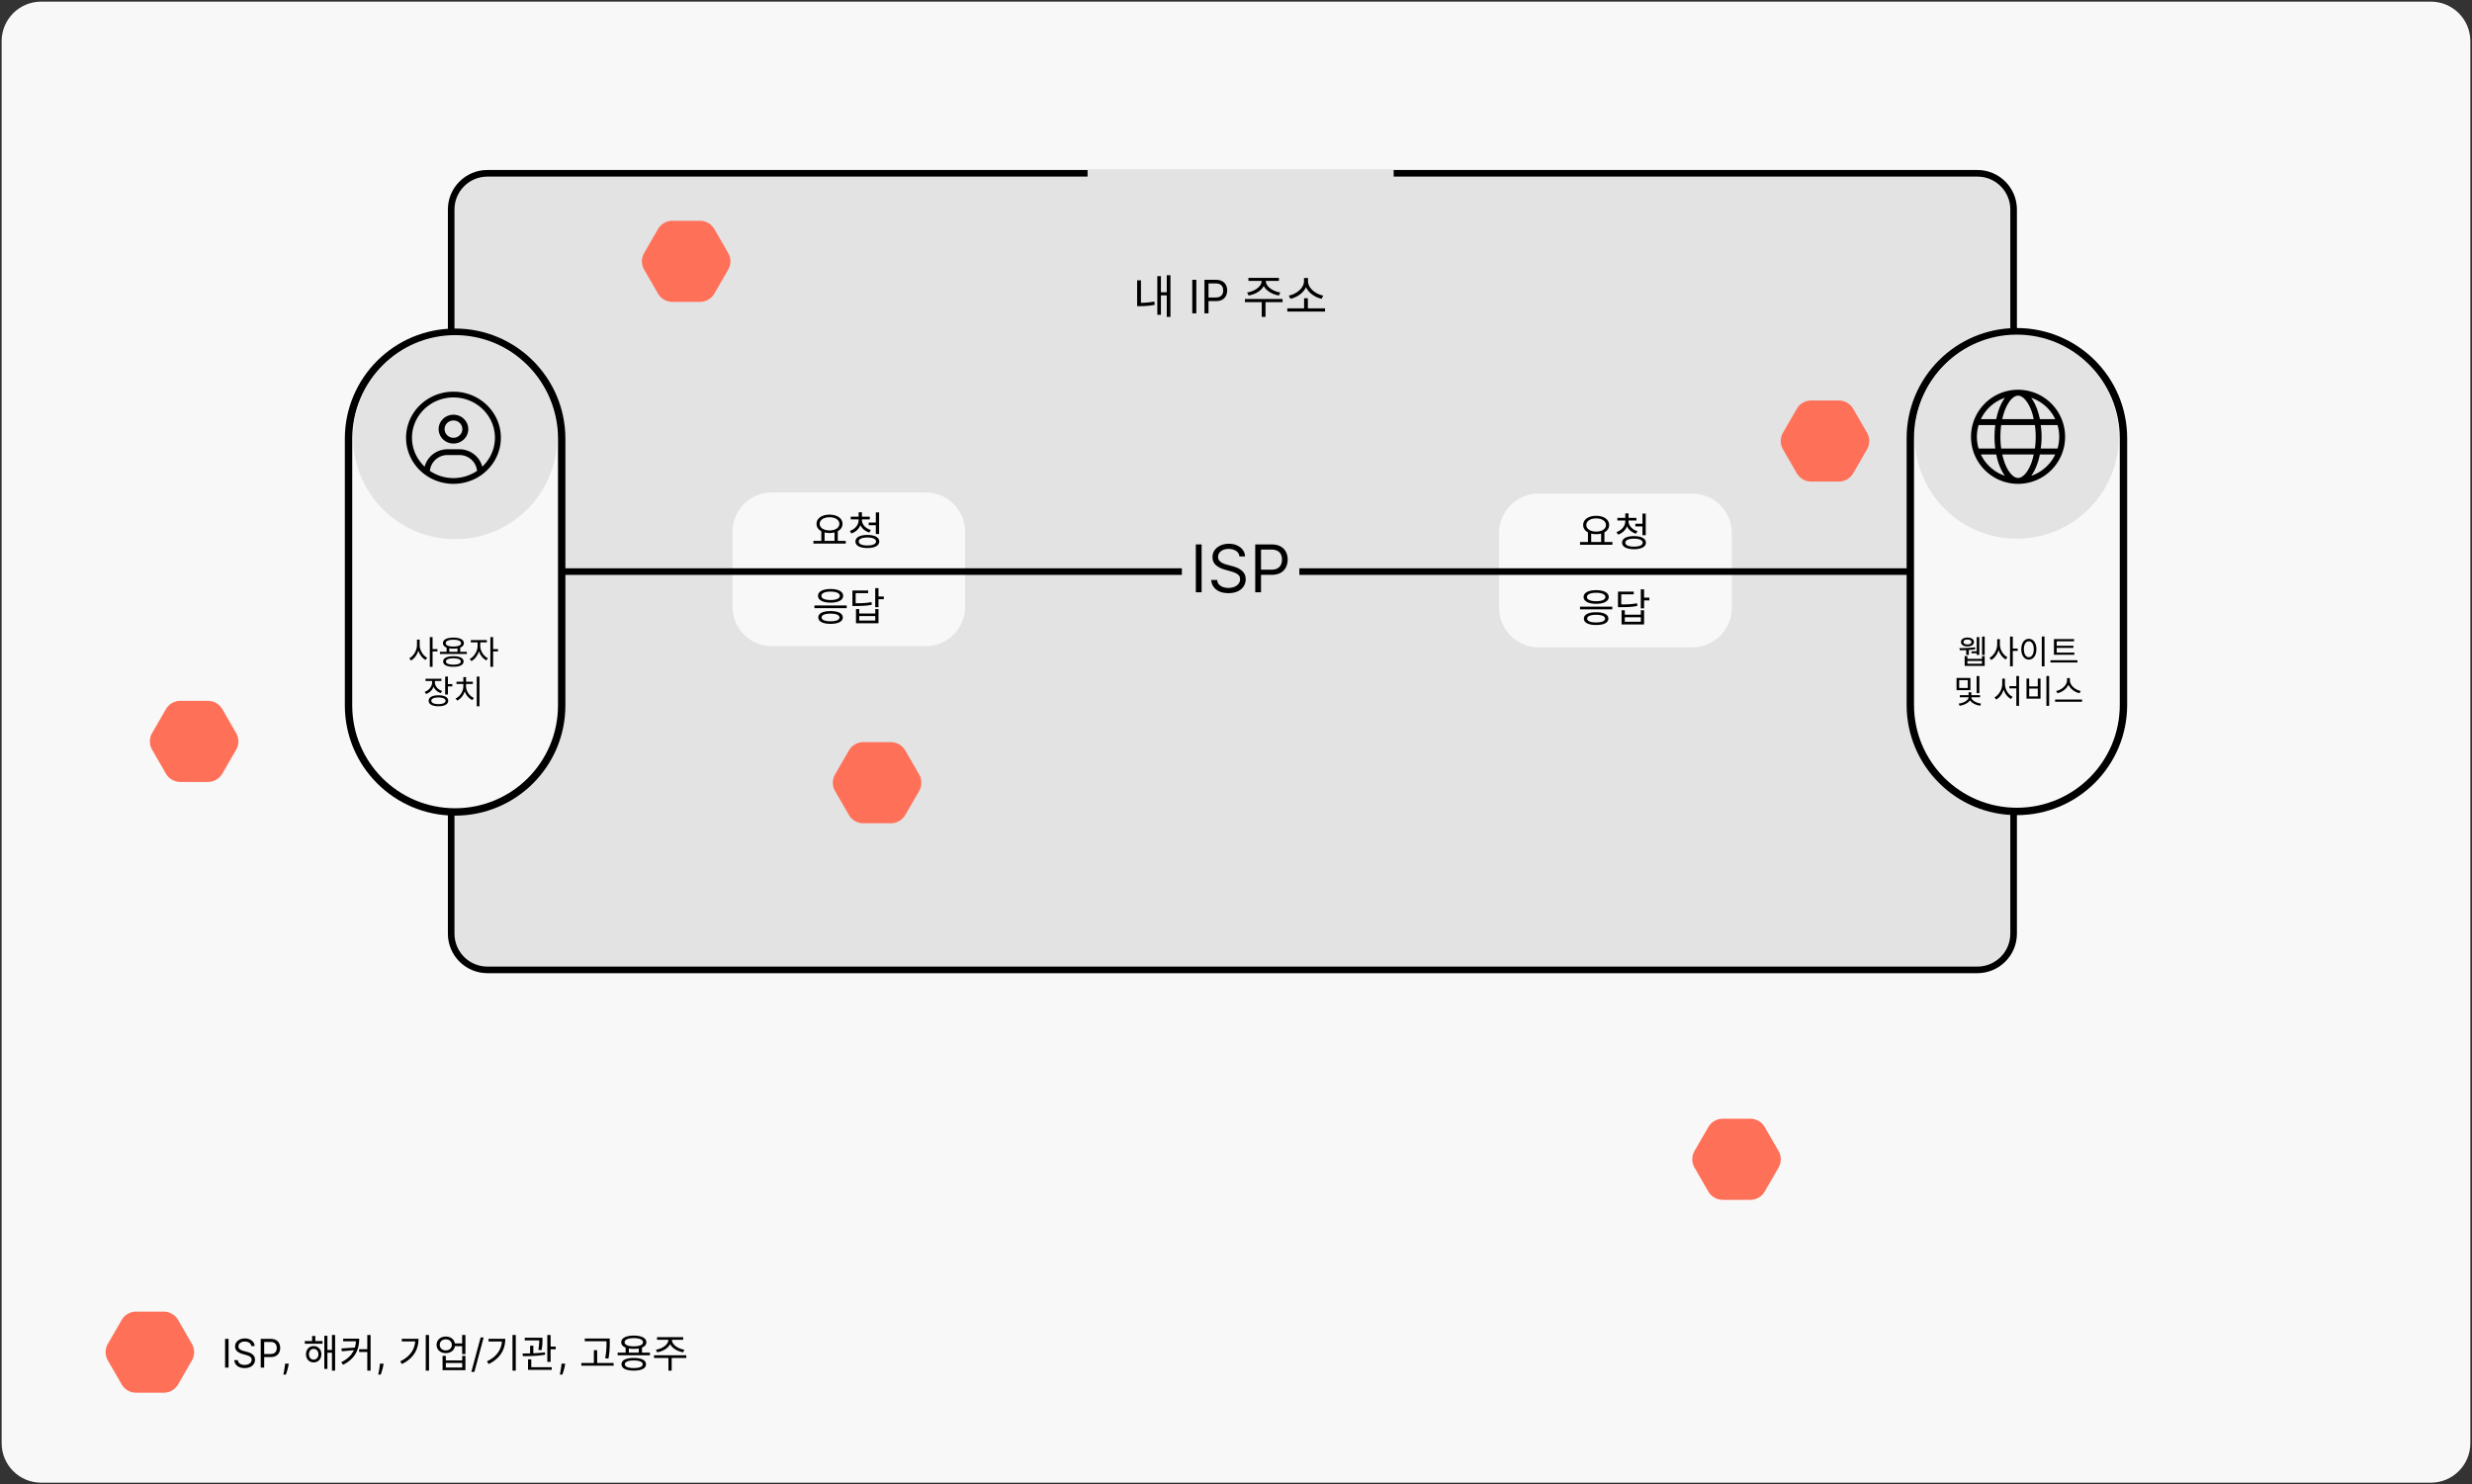 <svg width="751" height="451" viewBox="0 0 751 451" fill="none" xmlns="http://www.w3.org/2000/svg"><rect x="0" y="0" width="751" height="451" fill="#333333" stroke="none"/><g clip-path="url(#clip0_5240_163283)"><path d="M.5 12.5c0-6.627 5.373-12 12-12h726c6.627 0 12 5.373 12 12v426c0 6.627-5.373 12-12 12h-726c-6.627 0-12-5.373-12-12v-426z" fill="#F8F8F8"/><path d="M49.715 398.524h-8.36c-1.813 0-3.49.967-4.397 2.542l-4.182 7.243a5.079 5.079 0 000 5.078l4.182 7.237a5.085 5.085 0 004.398 2.542h8.359c1.813 0 3.49-.967 4.397-2.542l4.182-7.237a5.079 5.079 0 000-5.078l-4.182-7.243a5.085 5.085 0 00-4.397-2.542z" fill="#FF7059"/><path d="M136.072 63.655c0-6.627 5.373-12 12-12h452.667c6.628 0 12 5.373 12 12v220.033c0 6.628-5.372 12-12 12H148.072c-6.627 0-12-5.372-12-12V63.655z" fill="#E3E3E3"/><path fill-rule="evenodd" clip-rule="evenodd" d="M600.739 53.655H148.072c-5.523 0-10 4.477-10 10v220.033c0 5.523 4.477 10 10 10h452.667c5.523 0 10-4.477 10-10V63.655c0-5.523-4.477-10-10-10zm-452.667-2c-6.627 0-12 5.373-12 12v220.033c0 6.628 5.373 12 12 12h452.667c6.628 0 12-5.372 12-12V63.655c0-6.627-5.372-12-12-12H148.072z" fill="#000"/><path d="M222.535 161.602c0-6.628 5.373-12 12-12h46.68c6.627 0 12 5.372 12 12v22.727c0 6.628-5.373 12-12 12h-46.68c-6.627 0-12-5.372-12-12v-22.727zm232.899.352c0-6.627 5.372-12 12-12h46.679c6.628 0 12 5.373 12 12v22.728c0 6.627-5.372 12-12 12h-46.679c-6.628 0-12-5.373-12-12v-22.728z" fill="#F8F8F8"/><path fill-rule="evenodd" clip-rule="evenodd" d="M583.238 174.672H166.594v-2h416.644v2z" fill="#000"/><path d="M359.055 164.261h35.695v19.128h-35.695v-19.128zM330.406 51.655H423.4V67.08h-92.994V51.655z" fill="#E3E3E3"/><path d="M531.74 339.918h-8.359c-1.814 0-3.49.967-4.397 2.542l-4.183 7.243a5.077 5.077 0 000 5.077l4.183 7.238a5.083 5.083 0 004.397 2.541h8.359a5.07 5.07 0 004.397-2.541l4.183-7.238a5.077 5.077 0 000-5.077l-4.183-7.243a5.084 5.084 0 00-4.397-2.542zm26.879-218.237h-8.359a5.07 5.07 0 00-4.397 2.541l-4.183 7.244a5.077 5.077 0 000 5.077l4.183 7.237a5.082 5.082 0 004.397 2.542h8.359a5.07 5.07 0 004.397-2.542l4.183-7.237a5.077 5.077 0 000-5.077l-4.183-7.244a5.083 5.083 0 00-4.397-2.541zM212.642 67.08h-8.359c-1.813 0-3.49.967-4.397 2.542l-4.182 7.243a5.078 5.078 0 000 5.078l4.182 7.237a5.085 5.085 0 004.397 2.542h8.359a5.073 5.073 0 004.398-2.542l4.182-7.238a5.078 5.078 0 000-5.077l-4.182-7.243a5.085 5.085 0 00-4.398-2.542zm58 158.42h-8.359c-1.813 0-3.49.967-4.397 2.542l-4.182 7.243a5.077 5.077 0 000 5.077l4.182 7.238a5.086 5.086 0 004.397 2.542h8.359a5.073 5.073 0 004.398-2.542l4.182-7.238a5.077 5.077 0 000-5.077l-4.182-7.243a5.086 5.086 0 00-4.398-2.542zM63.154 212.945h-8.359c-1.814 0-3.49.967-4.397 2.542l-4.183 7.243a5.079 5.079 0 000 5.078l4.183 7.237a5.085 5.085 0 004.397 2.542h8.36a5.07 5.07 0 004.396-2.542l4.183-7.237a5.079 5.079 0 000-5.078l-4.183-7.243a5.085 5.085 0 00-4.397-2.542z" fill="#FF7059"/><path d="M138.264 247.131c-17.397 0-31.5-14.164-31.5-31.635v-82.037c0-17.471 14.103-31.635 31.5-31.635s31.5 14.164 31.5 31.635v82.037c0 17.471-14.103 31.635-31.5 31.635z" fill="#F8F8F8"/><path fill-rule="evenodd" clip-rule="evenodd" d="M104.764 214.335v-81.022c0-18.495 14.998-33.489 33.5-33.489 18.501 0 33.5 14.994 33.5 33.489v81.022c0 18.496-14.999 33.489-33.5 33.489-18.502 0-33.5-14.993-33.5-33.489zm2.246 0c0 17.256 13.993 31.244 31.254 31.244 17.261 0 31.254-13.988 31.254-31.244v-81.022c0-17.255-13.993-31.243-31.254-31.243-17.261 0-31.254 13.988-31.254 31.243v81.022z" fill="#000"/><path d="M169.264 132.824c0 17.121-13.88 31-31 31-17.121 0-31-13.879-31-31 0-17.121 13.879-31 31-31 17.12 0 31 13.879 31 31z" fill="#E3E3E3"/><g clip-path="url(#clip1_5240_163283)"><path d="M137.763 119.009c-7.953 0-14.4 6.267-14.4 14s6.447 14 14.4 14c7.954 0 14.4-6.267 14.4-14s-6.446-14-14.4-14zm0 26.25c-2.657 0-5.121-.808-7.155-2.179.231-2.694 2.532-4.821 5.355-4.821h3.6c2.827 0 5.127 2.129 5.356 4.821a12.796 12.796 0 01-7.156 2.179zm8.758-3.462c-.793-3.03-3.6-5.288-6.958-5.288h-3.6c-3.36 0-6.165 2.258-6.958 5.289-2.364-2.276-3.842-5.344-3.842-8.789 0-6.754 5.653-12.25 12.6-12.25s12.6 5.496 12.6 12.25c0 3.445-1.479 6.513-3.842 8.788zm-8.758-15.788c-2.486 0-4.5 1.958-4.5 4.375s2.014 4.375 4.5 4.375c2.487 0 4.5-1.959 4.5-4.375 0-2.417-2.013-4.375-4.5-4.375zm0 7c-1.49 0-2.7-1.176-2.7-2.625s1.21-2.625 2.7-2.625c1.491 0 2.7 1.177 2.7 2.625 0 1.447-1.209 2.625-2.7 2.625z" fill="#000"/></g><path d="M612.712 245.886c-17.412 0-31.526-14.176-31.526-31.662v-82.105c0-17.486 14.114-31.661 31.526-31.661 17.411 0 31.526 14.175 31.526 31.661v82.105c0 17.486-14.115 31.662-31.526 31.662z" fill="#F8F8F8"/><path fill-rule="evenodd" clip-rule="evenodd" d="M579.238 214.183v-81.022c0-18.496 14.999-33.49 33.5-33.49 18.502 0 33.5 14.994 33.5 33.49v81.022c0 18.495-14.998 33.489-33.5 33.489-18.501 0-33.5-14.994-33.5-33.489zm2.246 0c0 17.255 13.993 31.244 31.254 31.244 17.261 0 31.254-13.989 31.254-31.244v-81.022c0-17.256-13.993-31.244-31.254-31.244-17.261 0-31.254 13.988-31.254 31.244v81.022z" fill="#000"/><path d="M643.711 132.672c0 17.121-13.879 31-31 31-17.121 0-31-13.879-31-31 0-17.121 13.879-31 31-31 17.121 0 31 13.879 31 31z" fill="#E3E3E3"/><g clip-path="url(#clip2_5240_163283)"><path d="M613.09 118.426c7.894 0 14.292 6.398 14.292 14.292s-6.398 14.292-14.292 14.292c-7.893 0-14.291-6.398-14.291-14.292s6.398-14.292 14.291-14.292zm0 26.797c.933 0 2.256-.804 3.456-3.199.553-1.105 1.016-2.49 1.295-3.947h-9.552c.33 1.457.793 2.842 1.346 3.947 1.2 2.395 2.523 3.199 3.455 3.199zm-5.119-8.932h10.239c.156-1.128.24-2.328.24-3.573s-.084-2.445-.24-3.573h-10.239a26.164 26.164 0 00-.24 3.573c0 1.245.084 2.445.24 3.573zm9.87-8.932a14.952 14.952 0 00-1.295-3.948c-1.2-2.396-2.523-3.198-3.456-3.198-.932 0-2.255.802-3.455 3.198-.553 1.106-1.016 2.44-1.346 3.948h9.552zm2.122 1.786c.195 1.144.273 2.339.273 3.573s-.078 2.428-.273 3.573h5.114c.34-1.133.519-2.334.519-3.573 0-1.239-.179-2.44-.519-3.573h-5.114zm-2.881-8.281c1.172 1.581 2.099 3.837 2.635 6.495h4.673a12.521 12.521 0 00-7.308-6.495zm-7.983 0a12.54 12.54 0 00-7.31 6.495h4.675c.536-2.658 1.463-4.914 2.635-6.495zm-8.514 11.854c0 1.239.181 2.44.518 3.573h5.065a28.45 28.45 0 01-.223-3.573c0-1.234.078-2.429.223-3.573h-5.065a12.523 12.523 0 00-.518 3.573zm23.805 5.359h-4.673c-.536 2.658-1.463 4.913-2.635 6.493a12.508 12.508 0 007.308-6.493zm-17.926 0h-4.675a12.527 12.527 0 007.31 6.493c-1.172-1.58-2.099-3.835-2.635-6.493z" fill="#000"/></g><path d="M69.438 406.797v8.727H68.38v-8.727h1.057zm6.892 2.182a1.339 1.339 0 00-.623-1.006c-.363-.238-.81-.358-1.338-.358-.386 0-.724.063-1.014.188a1.625 1.625 0 00-.673.515c-.16.219-.239.468-.239.746 0 .233.055.433.166.601.114.165.259.302.435.413.176.108.36.198.554.269.193.068.37.123.532.166l.887.239c.227.059.48.142.758.247.282.105.55.248.806.43.258.179.471.409.639.69.168.282.251.627.251 1.036 0 .472-.123.898-.37 1.278-.245.381-.603.684-1.074.908-.469.224-1.038.337-1.709.337-.625 0-1.166-.101-1.624-.303a2.588 2.588 0 01-1.073-.844 2.402 2.402 0 01-.44-1.257h1.091c.029.33.14.603.333.818.196.214.443.373.741.478.302.102.625.153.972.153.403 0 .766-.065 1.087-.196a1.86 1.86 0 00.762-.554c.188-.238.282-.517.282-.835 0-.29-.081-.526-.243-.707a1.786 1.786 0 00-.64-.444 6.777 6.777 0 00-.856-.298l-1.074-.307c-.682-.196-1.221-.476-1.62-.839-.397-.364-.596-.84-.596-1.428 0-.488.132-.915.397-1.278a2.621 2.621 0 011.073-.852 3.62 3.62 0 011.513-.307c.563 0 1.063.101 1.5.302a2.6 2.6 0 011.04.818c.258.347.395.741.41 1.181h-1.024zm2.879 6.545v-8.727h2.949c.684 0 1.244.124 1.679.371.437.244.761.575.971.993.21.417.316.883.316 1.397 0 .515-.105.982-.316 1.402a2.341 2.341 0 01-.963 1.006c-.434.247-.991.371-1.67.371H80.06v-.938h2.08c.469 0 .845-.081 1.13-.243.283-.162.49-.38.617-.656a2.19 2.19 0 00.196-.942 2.16 2.16 0 00-.196-.937 1.397 1.397 0 00-.622-.648c-.287-.159-.668-.238-1.142-.238h-1.858v7.789h-1.057zm8.501-1.193l-.069.46a9.277 9.277 0 01-.221 1.04c-.097.369-.198.717-.303 1.044a30.55 30.55 0 01-.26.78h-.767l.145-.72a27.203 27.203 0 00.332-2.127l.051-.477h1.091zm4.893-6.871h5.376v.816h-5.376v-.816zm2.688 1.536c1.356 0 2.34 1.02 2.34 2.484 0 1.452-.984 2.472-2.34 2.472-1.344 0-2.328-1.02-2.328-2.472 0-1.464.984-2.484 2.328-2.484zm0 .852c-.828 0-1.428.672-1.428 1.632 0 .96.6 1.632 1.428 1.632.84 0 1.452-.672 1.452-1.632 0-.96-.612-1.632-1.452-1.632zm5.556-4.236h.96v10.848h-.96v-10.848zm-1.728 4.56h2.052V411h-2.052v-.828zm-.588-4.32h.936v10.08h-.936v-10.08zm-3.72.072h.984v2.04h-.984v-2.04zm13.355.816h.96c0 3.132-1.08 6.012-4.896 7.932l-.564-.768c3.348-1.68 4.5-4.092 4.5-7.056v-.108zm-3.912 0h4.512v.804h-4.512v-.804zm3.852 2.688v.756l-4.236.396-.168-.864 4.404-.288zm3.48-3.816h.996v10.848h-.996v-10.848zm-2.484 4.344h2.964v.828h-2.964v-.828zm7.424 4.375l-.068.46a9.536 9.536 0 01-.222 1.04c-.097.369-.197.717-.303 1.044a26.97 26.97 0 01-.26.78h-.767l.145-.72c.06-.298.12-.632.179-1.002.063-.366.114-.741.154-1.125l.051-.477h1.091zm12.814-8.719h.996v10.848h-.996v-10.848zm-3.18 1.164h.984c0 3.144-1.416 5.892-5.04 7.668l-.528-.804c3.132-1.512 4.584-3.816 4.584-6.696v-.168zm-4.092 0h4.524v.816h-4.524v-.816zm15.863 1.416h2.916v.828h-2.916v-.828zm-2.496-2.088c1.62 0 2.796 1.032 2.796 2.52s-1.176 2.508-2.796 2.508c-1.62 0-2.796-1.02-2.796-2.508s1.176-2.52 2.796-2.52zm0 .84c-1.068 0-1.836.684-1.836 1.68 0 .984.768 1.68 1.836 1.68s1.836-.696 1.836-1.68c0-.996-.768-1.68-1.836-1.68zm4.968-1.332h.996v5.82h-.996v-5.82zm-5.952 6.36h.996v1.368h4.968v-1.368h.984v4.344h-6.948v-4.344zm.996 2.16v1.38h4.968v-1.38h-4.968zm11.48-7.744l-2.812 10.449h-.921l2.813-10.449h.92zm8.768-.776h.996v10.848h-.996v-10.848zm-3.18 1.164h.984c0 3.144-1.416 5.892-5.04 7.668l-.528-.804c3.132-1.512 4.584-3.816 4.584-6.696v-.168zm-4.092 0h4.524v.816h-4.524v-.816zm10.991-.324h4.8v.816h-4.8v-.816zm1.632 2.424h.984v2.712h-.984v-2.712zm2.772-2.424h.984v.576c0 .708 0 1.788-.288 3.216l-.972-.108c.276-1.428.276-2.412.276-3.108v-.576zm2.46-.84h.996v8.172h-.996v-8.172zm.54 3.528h2.004v.828h-2.004v-.828zm-6.396 6.264h7.2v.816h-7.2v-.816zm0-2.376h.984v2.628h-.984v-2.628zm-1.56-.972l-.108-.816c1.932 0 4.596-.048 6.792-.348l.072.72c-2.256.396-4.848.444-6.756.444zm12.836 2.275l-.069.46a9.29 9.29 0 01-.221 1.04c-.097.369-.198.717-.303 1.044a26.97 26.97 0 01-.26.78h-.767l.145-.72c.06-.298.12-.632.179-1.002.063-.366.114-.741.154-1.125l.051-.477h1.091zm5.949-7.639h6.984v.828h-6.984v-.828zm-1.032 7.428h9.804v.828h-9.804v-.828zm3.804-3.876h.996v4.284h-.996v-4.284zm3.84-3.552h.984v1.08c0 1.344 0 2.832-.396 5.028l-.996-.132c.408-2.076.408-3.6.408-4.896v-1.08zm5.808 2.592h.984v2.052h-.984v-2.052zm3.984 0h.984v2.052h-.984v-2.052zm-6.408 1.692h9.804v.804h-9.804v-.804zm4.896 1.62c2.328 0 3.72.684 3.72 1.92 0 1.236-1.392 1.932-3.72 1.932-2.328 0-3.72-.696-3.72-1.932s1.392-1.92 3.72-1.92zm0 .768c-1.692 0-2.712.42-2.712 1.152 0 .744 1.02 1.152 2.712 1.152 1.704 0 2.712-.408 2.712-1.152 0-.732-1.008-1.152-2.712-1.152zm.012-7.56c2.352 0 3.816.756 3.816 2.028 0 1.26-1.464 2.004-3.816 2.004-2.364 0-3.816-.744-3.816-2.004 0-1.272 1.452-2.028 3.816-2.028zm0 .78c-1.728 0-2.796.456-2.796 1.248 0 .78 1.068 1.236 2.796 1.236 1.728 0 2.796-.456 2.796-1.236 0-.792-1.068-1.248-2.796-1.248zm10.487.096h.864v.456c0 1.944-2.064 3.372-4.248 3.744l-.384-.792c1.908-.276 3.768-1.524 3.768-2.952v-.456zm.252 0h.852v.456c0 1.428 1.872 2.676 3.768 2.952l-.372.792c-2.196-.372-4.248-1.8-4.248-3.744v-.456zm-.216 5.64h.984v4.14h-.984v-4.14zm-4.38-.528h9.804v.816h-9.804v-.816zm.912-5.508h7.944v.804h-7.944v-.804zM354.467 83.64h1.12v12.656h-1.12V83.64zm-2.128 5.152h2.436v.952h-2.436v-.952zm-.742-4.872h1.092v11.732h-1.092V83.92zm-6.132 1.246h1.162v7.308h-1.162v-7.308zm0 6.846h.812c1.302 0 2.758-.084 4.41-.406l.126 1.008c-1.722.336-3.178.406-4.536.406h-.812v-1.008zm17.98-6.99v10.182h-1.233V85.022h1.233zm2.472 10.182V85.022h3.441c.798 0 1.451.144 1.958.433.511.285.889.671 1.134 1.158.245.487.368 1.031.368 1.63 0 .6-.123 1.146-.368 1.637a2.74 2.74 0 01-1.124 1.173c-.507.288-1.156.432-1.948.432h-2.466v-1.093h2.426c.547 0 .986-.095 1.317-.284.332-.189.572-.444.721-.765a2.55 2.55 0 00.229-1.1c0-.407-.076-.771-.229-1.093a1.63 1.63 0 00-.726-.756c-.335-.185-.779-.278-1.332-.278h-2.168v9.088h-1.233zm17.36-10.318h1.008v.532c0 2.268-2.408 3.934-4.956 4.368l-.448-.924c2.226-.322 4.396-1.778 4.396-3.444v-.532zm.294 0h.994v.532c0 1.666 2.184 3.122 4.396 3.444l-.434.924c-2.562-.434-4.956-2.1-4.956-4.368v-.532zm-.252 6.58h1.148v4.83h-1.148v-4.83zm-5.11-.616h11.438v.952h-11.438v-.952zm1.064-6.426h9.268v.938h-9.268v-.938zm11.814 9.268h11.466v.966h-11.466v-.966zm5.096-3.066h1.148v3.388h-1.148v-3.388zm-.028-6.146h1.008v.98c0 2.702-2.59 4.788-5.138 5.32l-.49-.966c2.226-.406 4.62-2.268 4.62-4.354v-.98zm.21 0h1.008v.98c0 2.1 2.408 3.948 4.634 4.354l-.504.966c-2.548-.532-5.138-2.618-5.138-5.32v-.98zm-146.846 76.79h.984v3.252h-.984v-3.252zm4.008 0h.996v3.252h-.996v-3.252zm-6.408 3.06h9.828v.828h-9.828v-.828zm4.896-7.956c2.292 0 3.936 1.092 3.936 2.796 0 1.692-1.644 2.784-3.936 2.784-2.304 0-3.948-1.092-3.948-2.784 0-1.704 1.644-2.796 3.948-2.796zm0 .792c-1.74 0-2.988.792-2.988 2.004 0 1.2 1.248 1.992 2.988 1.992s2.976-.792 2.976-1.992c0-1.212-1.236-2.004-2.976-2.004zm8.843.372h.816v.468c0 1.884-1.2 3.468-3.012 4.08l-.48-.78c1.596-.516 2.676-1.836 2.676-3.3v-.468zm.18 0h.816v.468c0 1.344 1.116 2.556 2.712 3.024l-.456.78c-1.824-.564-3.072-2.028-3.072-3.804v-.468zm-2.58-.54h5.784v.804h-5.784v-.804zm2.4-1.356h.996v1.644h-.996v-1.644zm3.06 3.132h2.448v.828h-2.448v-.828zm2.16-3.084h.996v6.564h-.996v-6.564zm-2.568 6.852c2.244 0 3.612.732 3.612 1.992 0 1.248-1.368 1.98-3.612 1.98-2.256 0-3.624-.732-3.624-1.98 0-1.26 1.368-1.992 3.624-1.992zm0 .78c-1.644 0-2.628.444-2.628 1.212 0 .756.984 1.2 2.628 1.2 1.632 0 2.628-.444 2.628-1.2 0-.768-.996-1.212-2.628-1.212zm-16.086 20.647h9.804v.816h-9.804v-.816zm4.896 1.704c2.328 0 3.72.696 3.72 1.932 0 1.248-1.392 1.944-3.72 1.944-2.328 0-3.72-.696-3.72-1.944 0-1.236 1.392-1.932 3.72-1.932zm0 .78c-1.692 0-2.712.42-2.712 1.152 0 .756 1.02 1.164 2.712 1.164 1.704 0 2.712-.408 2.712-1.164 0-.732-1.008-1.152-2.712-1.152zm.012-7.488c2.34 0 3.816.78 3.816 2.076 0 1.284-1.476 2.064-3.816 2.064-2.352 0-3.816-.78-3.816-2.064 0-1.296 1.464-2.076 3.816-2.076zm0 .792c-1.728 0-2.796.48-2.796 1.284s1.068 1.272 2.796 1.272c1.716 0 2.796-.468 2.796-1.272s-1.08-1.284-2.796-1.284zm13.559-1.056h.996v5.784h-.996v-5.784zm.72 2.532h1.884v.828h-1.884v-.828zm-7.644 2.064h.84c2.232 0 3.492-.072 4.944-.36l.108.804c-1.488.312-2.772.384-5.052.384h-.84v-.828zm0-3.888h4.776v.816h-3.792v3.636h-.984v-4.452zm1.08 5.664h.984v1.332h4.872v-1.332h.984v4.296h-6.84v-4.296zm.984 2.124v1.356h4.872v-1.356h-4.872zm221.39-25.575h.984v3.252h-.984v-3.252zm4.008 0h.996v3.252h-.996v-3.252zm-6.408 3.06h9.828v.828h-9.828v-.828zm4.896-7.956c2.292 0 3.936 1.092 3.936 2.796 0 1.692-1.644 2.784-3.936 2.784-2.304 0-3.948-1.092-3.948-2.784 0-1.704 1.644-2.796 3.948-2.796zm0 .792c-1.74 0-2.988.792-2.988 2.004 0 1.2 1.248 1.992 2.988 1.992s2.976-.792 2.976-1.992c0-1.212-1.236-2.004-2.976-2.004zm8.844.372h.816v.468c0 1.884-1.2 3.468-3.012 4.08l-.48-.78c1.596-.516 2.676-1.836 2.676-3.3v-.468zm.18 0h.816v.468c0 1.344 1.116 2.556 2.712 3.024l-.456.78c-1.824-.564-3.072-2.028-3.072-3.804v-.468zm-2.58-.54h5.784v.804h-5.784v-.804zm2.4-1.356h.996v1.644h-.996v-1.644zm3.06 3.132h2.448v.828h-2.448v-.828zm2.16-3.084h.996v6.564h-.996v-6.564zm-2.568 6.852c2.244 0 3.612.732 3.612 1.992 0 1.248-1.368 1.98-3.612 1.98-2.256 0-3.624-.732-3.624-1.98 0-1.26 1.368-1.992 3.624-1.992zm0 .78c-1.644 0-2.628.444-2.628 1.212 0 .756.984 1.2 2.628 1.2 1.632 0 2.628-.444 2.628-1.2 0-.768-.996-1.212-2.628-1.212zm-16.403 20.648h9.804v.816h-9.804v-.816zm4.896 1.704c2.328 0 3.72.696 3.72 1.932 0 1.248-1.392 1.944-3.72 1.944-2.328 0-3.72-.696-3.72-1.944 0-1.236 1.392-1.932 3.72-1.932zm0 .78c-1.692 0-2.712.42-2.712 1.152 0 .756 1.02 1.164 2.712 1.164 1.704 0 2.712-.408 2.712-1.164 0-.732-1.008-1.152-2.712-1.152zm.012-7.488c2.34 0 3.816.78 3.816 2.076 0 1.284-1.476 2.064-3.816 2.064-2.352 0-3.816-.78-3.816-2.064 0-1.296 1.464-2.076 3.816-2.076zm0 .792c-1.728 0-2.796.48-2.796 1.284s1.068 1.272 2.796 1.272c1.716 0 2.796-.468 2.796-1.272s-1.08-1.284-2.796-1.284zm13.559-1.056h.996v5.784h-.996v-5.784zm.72 2.532h1.884v.828h-1.884v-.828zm-7.644 2.064h.84c2.232 0 3.492-.072 4.944-.36l.108.804c-1.488.312-2.772.384-5.052.384h-.84v-.828zm0-3.888h4.776v.816h-3.792v3.636h-.984v-4.452zm1.08 5.664h.984v1.332h4.872v-1.332h.984v4.296h-6.84v-4.296zm.984 2.124v1.356h4.872v-1.356h-4.872zm-128.563-22.13v14.545h-1.761V165.42h1.761zm11.486 3.636a2.228 2.228 0 00-1.036-1.676c-.607-.398-1.35-.597-2.231-.597-.644 0-1.207.104-1.69.313-.478.208-.852.494-1.122.859a2.062 2.062 0 00-.398 1.243c0 .388.093.722.277 1.001.19.275.431.505.725.689.293.18.601.329.923.448.322.113.618.206.888.277l1.477.397c.379.1.8.237 1.264.412a5.89 5.89 0 011.343.718c.43.298.786.682 1.065 1.15.279.469.419 1.044.419 1.726a3.83 3.83 0 01-.618 2.131c-.407.634-1.004 1.139-1.79 1.513-.781.374-1.73.561-2.848.561-1.041 0-1.943-.168-2.706-.505-.757-.336-1.354-.804-1.79-1.406-.43-.601-.674-1.3-.731-2.095h1.818c.047.549.232 1.004.554 1.364.327.355.739.62 1.236.795a4.99 4.99 0 001.619.256c.673 0 1.276-.109 1.811-.327.535-.222.959-.53 1.272-.923.312-.398.468-.862.468-1.392 0-.483-.135-.876-.404-1.179-.27-.303-.625-.549-1.066-.739-.44-.189-.916-.355-1.427-.497l-1.79-.511c-1.137-.327-2.036-.793-2.699-1.4-.663-.606-.994-1.399-.994-2.379 0-.814.22-1.524.66-2.13.445-.611 1.042-1.085 1.79-1.421.753-.341 1.593-.511 2.521-.511.938 0 1.771.168 2.5.504.729.331 1.307.786 1.733 1.364.431.577.658 1.233.682 1.967h-1.705zm4.8 10.909V165.42h4.915c1.141 0 2.073.206 2.798.617.729.408 1.269.959 1.619 1.655.351.696.526 1.473.526 2.33s-.175 1.636-.526 2.336c-.345.701-.88 1.26-1.605 1.677-.724.412-1.652.618-2.784.618h-3.523v-1.563h3.466c.781 0 1.409-.135 1.882-.405.474-.27.817-.634 1.03-1.094.218-.464.327-.987.327-1.569 0-.583-.109-1.103-.327-1.563a2.33 2.33 0 00-1.037-1.079c-.478-.265-1.112-.398-1.903-.398h-3.097v12.983h-1.761zm-254.666 14.38h.68v1.62c0 2-1.08 3.95-2.51 4.71l-.51-.66c1.31-.66 2.34-2.4 2.34-4.05v-1.62zm.15 0h.67v1.62c0 1.59 1.01 3.24 2.29 3.88l-.51.66c-1.4-.75-2.45-2.6-2.45-4.54v-1.62zm3.75-.78h.84v9.04h-.84v-9.04zm.64 3.66h1.68v.7h-1.68v-.7zm4.459-.6h.82v1.71h-.82v-1.71zm3.32 0h.82v1.71h-.82v-1.71zm-5.34 1.41h8.17v.67h-8.17v-.67zm4.08 1.35c1.94 0 3.1.57 3.1 1.6 0 1.03-1.16 1.61-3.1 1.61-1.94 0-3.1-.58-3.1-1.61 0-1.03 1.16-1.6 3.1-1.6zm0 .64c-1.41 0-2.26.35-2.26.96 0 .62.85.96 2.26.96 1.42 0 2.26-.34 2.26-.96 0-.61-.84-.96-2.26-.96zm.01-6.3c1.96 0 3.18.63 3.18 1.69 0 1.05-1.22 1.67-3.18 1.67-1.97 0-3.18-.62-3.18-1.67 0-1.06 1.21-1.69 3.18-1.69zm0 .65c-1.44 0-2.33.38-2.33 1.04 0 .65.89 1.03 2.33 1.03s2.33-.38 2.33-1.03c0-.66-.89-1.04-2.33-1.04zm7.349.48h.66v1.47c0 1.88-1.15 3.82-2.56 4.54l-.48-.66c1.29-.63 2.38-2.35 2.38-3.88v-1.47zm.15 0h.66v1.47c0 1.43 1.02 3.04 2.33 3.66l-.47.66c-1.43-.71-2.52-2.53-2.52-4.32v-1.47zm-2.21-.37h4.87v.7h-4.87v-.7zm5.94-.92h.84v9.04h-.84v-9.04zm.64 3.65h1.68v.7h-1.68v-.7zm-18.328 9.32h.68v.73c0 1.66-1 3.05-2.52 3.6l-.42-.66c1.36-.48 2.26-1.65 2.26-2.94v-.73zm.15 0h.68v.72c0 1.18.86 2.24 2.19 2.68l-.4.65c-1.51-.5-2.47-1.79-2.47-3.33v-.72zm-2.16-.3h4.83v.68h-4.83v-.68zm5.97-.67h.83v5.45h-.83v-5.45zm.6 2.29h1.57v.7h-1.57v-.7zm-2.65 3.4c1.84 0 2.97.61 2.97 1.66 0 1.06-1.13 1.67-2.97 1.67-1.84 0-2.97-.61-2.97-1.67 0-1.05 1.13-1.66 2.97-1.66zm0 .67c-1.34 0-2.16.36-2.16.99 0 .64.82 1.02 2.16 1.02 1.34 0 2.16-.38 2.16-1.02 0-.63-.82-.99-2.16-.99zm11.639-6.36h.83v9.04h-.83v-9.04zm-4.07 2.15h.67v.77c0 1.93-1.09 3.68-2.54 4.38l-.47-.64c1.34-.62 2.34-2.16 2.34-3.74v-.77zm.16 0h.66v.77c0 1.51 1.03 2.98 2.38 3.57l-.47.65c-1.46-.66-2.57-2.35-2.57-4.22v-.77zm-2.25-.58h4.98v.67h-4.98v-.67zm2.09-1.41h.83v1.78h-.83v-1.78zm461.388-12.313h.8v5.6h-.8v-5.6zm-1.63.16h.79v5.41h-.79v-5.41zm-1.58 4.32h1.97v.59h-1.97v-.59zm-1.6-.65h.79v1.74h-.79v-1.74zm-1.97.33l-.09-.65c1.24 0 3.26-.02 4.76-.26l.06.57c-1.55.32-3.48.34-4.73.34zm1.5 1.77h.82v.84h4.44v-.84h.82v2.99h-6.08v-2.99zm.82 1.48v.85h4.44v-.85h-4.44zm.03-7.1c1.17 0 1.96.52 1.96 1.34 0 .83-.79 1.35-1.96 1.35-1.18 0-1.97-.52-1.97-1.35 0-.82.79-1.34 1.97-1.34zm0 .59c-.74 0-1.22.29-1.22.75 0 .47.48.75 1.22.75.73 0 1.21-.28 1.21-.75 0-.46-.48-.75-1.21-.75zm9.029-.12h.68v1.62c0 2-1.08 3.95-2.51 4.71l-.51-.66c1.31-.66 2.34-2.4 2.34-4.05v-1.62zm.15 0h.67v1.62c0 1.59 1.01 3.24 2.29 3.88l-.51.66c-1.4-.75-2.45-2.6-2.45-4.54v-1.62zm3.75-.78h.84v9.04h-.84v-9.04zm.64 3.66h1.68v.7h-1.68v-.7zm9.009-3.67h.83v9.06h-.83v-9.06zm-3.94.7c1.34 0 2.3 1.23 2.3 3.15 0 1.93-.96 3.16-2.3 3.16-1.33 0-2.29-1.23-2.29-3.16 0-1.92.96-3.15 2.29-3.15zm0 .75c-.88 0-1.5.94-1.5 2.4 0 1.47.62 2.43 1.5 2.43.89 0 1.5-.96 1.5-2.43 0-1.46-.61-2.4-1.5-2.4zm7.629 3.43h6.21v.67h-6.21v-.67zm-1.05 2.32h8.19v.69h-8.19v-.69zm1.05-6.42h6.11v.68h-5.27v3.63h-.84v-4.31zm.57 2.02h5.35v.66h-5.35v-.66zm-30.154 9.79h4.21v3.7h-4.21v-3.7zm3.41.67h-2.61v2.37h2.61v-2.37zm2.69-1.25h.83v5.19h-.83v-5.19zm-2.45 6.26h.71v.17c0 1.3-1.61 2.34-3.44 2.58l-.28-.64c1.57-.18 3.01-1.04 3.01-1.94v-.17zm.12 0h.72v.17c0 .87 1.4 1.75 2.97 1.94l-.28.64c-1.84-.25-3.41-1.31-3.41-2.58v-.17zm-2.77-.46h6.14v.65h-6.14v-.65zm2.65-.87h.84v1.16h-.84v-1.16zm12.402-1.87h2.52v.68h-2.52v-.68zm-2.18-2.28h.68v1.61c0 2.03-1.07 3.97-2.5 4.74l-.53-.66c1.33-.66 2.35-2.4 2.35-4.08v-1.61zm.16 0h.67v1.61c0 1.65 1.02 3.29 2.33 3.91l-.49.67c-1.46-.74-2.51-2.6-2.51-4.58v-1.61zm4.13-.79h.82v9.06h-.82v-9.06zm9.139 0h.83v9.06h-.83v-9.06zm-6.05.77h.82v2.39h2.61v-2.39h.83v6.11h-4.26v-6.11zm.82 3.05v2.38h2.61v-2.38h-2.61zm11.489-3.19h.72v.69c0 1.97-1.83 3.5-3.64 3.91l-.37-.69c1.59-.3 3.29-1.68 3.29-3.22v-.69zm.15 0h.72v.69c0 1.55 1.71 2.92 3.29 3.22l-.37.69c-1.8-.41-3.64-1.93-3.64-3.91v-.69zm-3.77 6.52h8.19v.68h-8.19v-.68z" fill="#000"/></g><defs><clipPath id="clip0_5240_163283"><path fill="#fff" transform="translate(.5 .5)" d="M0 0h750v450H0z"/></clipPath><clipPath id="clip1_5240_163283"><path fill="#fff" transform="translate(119.764 116.824)" d="M0 0h36v35H0z"/></clipPath><clipPath id="clip2_5240_163283"><path fill="#fff" transform="translate(595.225 114.854)" d="M0 0h35.729v35.729H0z"/></clipPath></defs></svg>